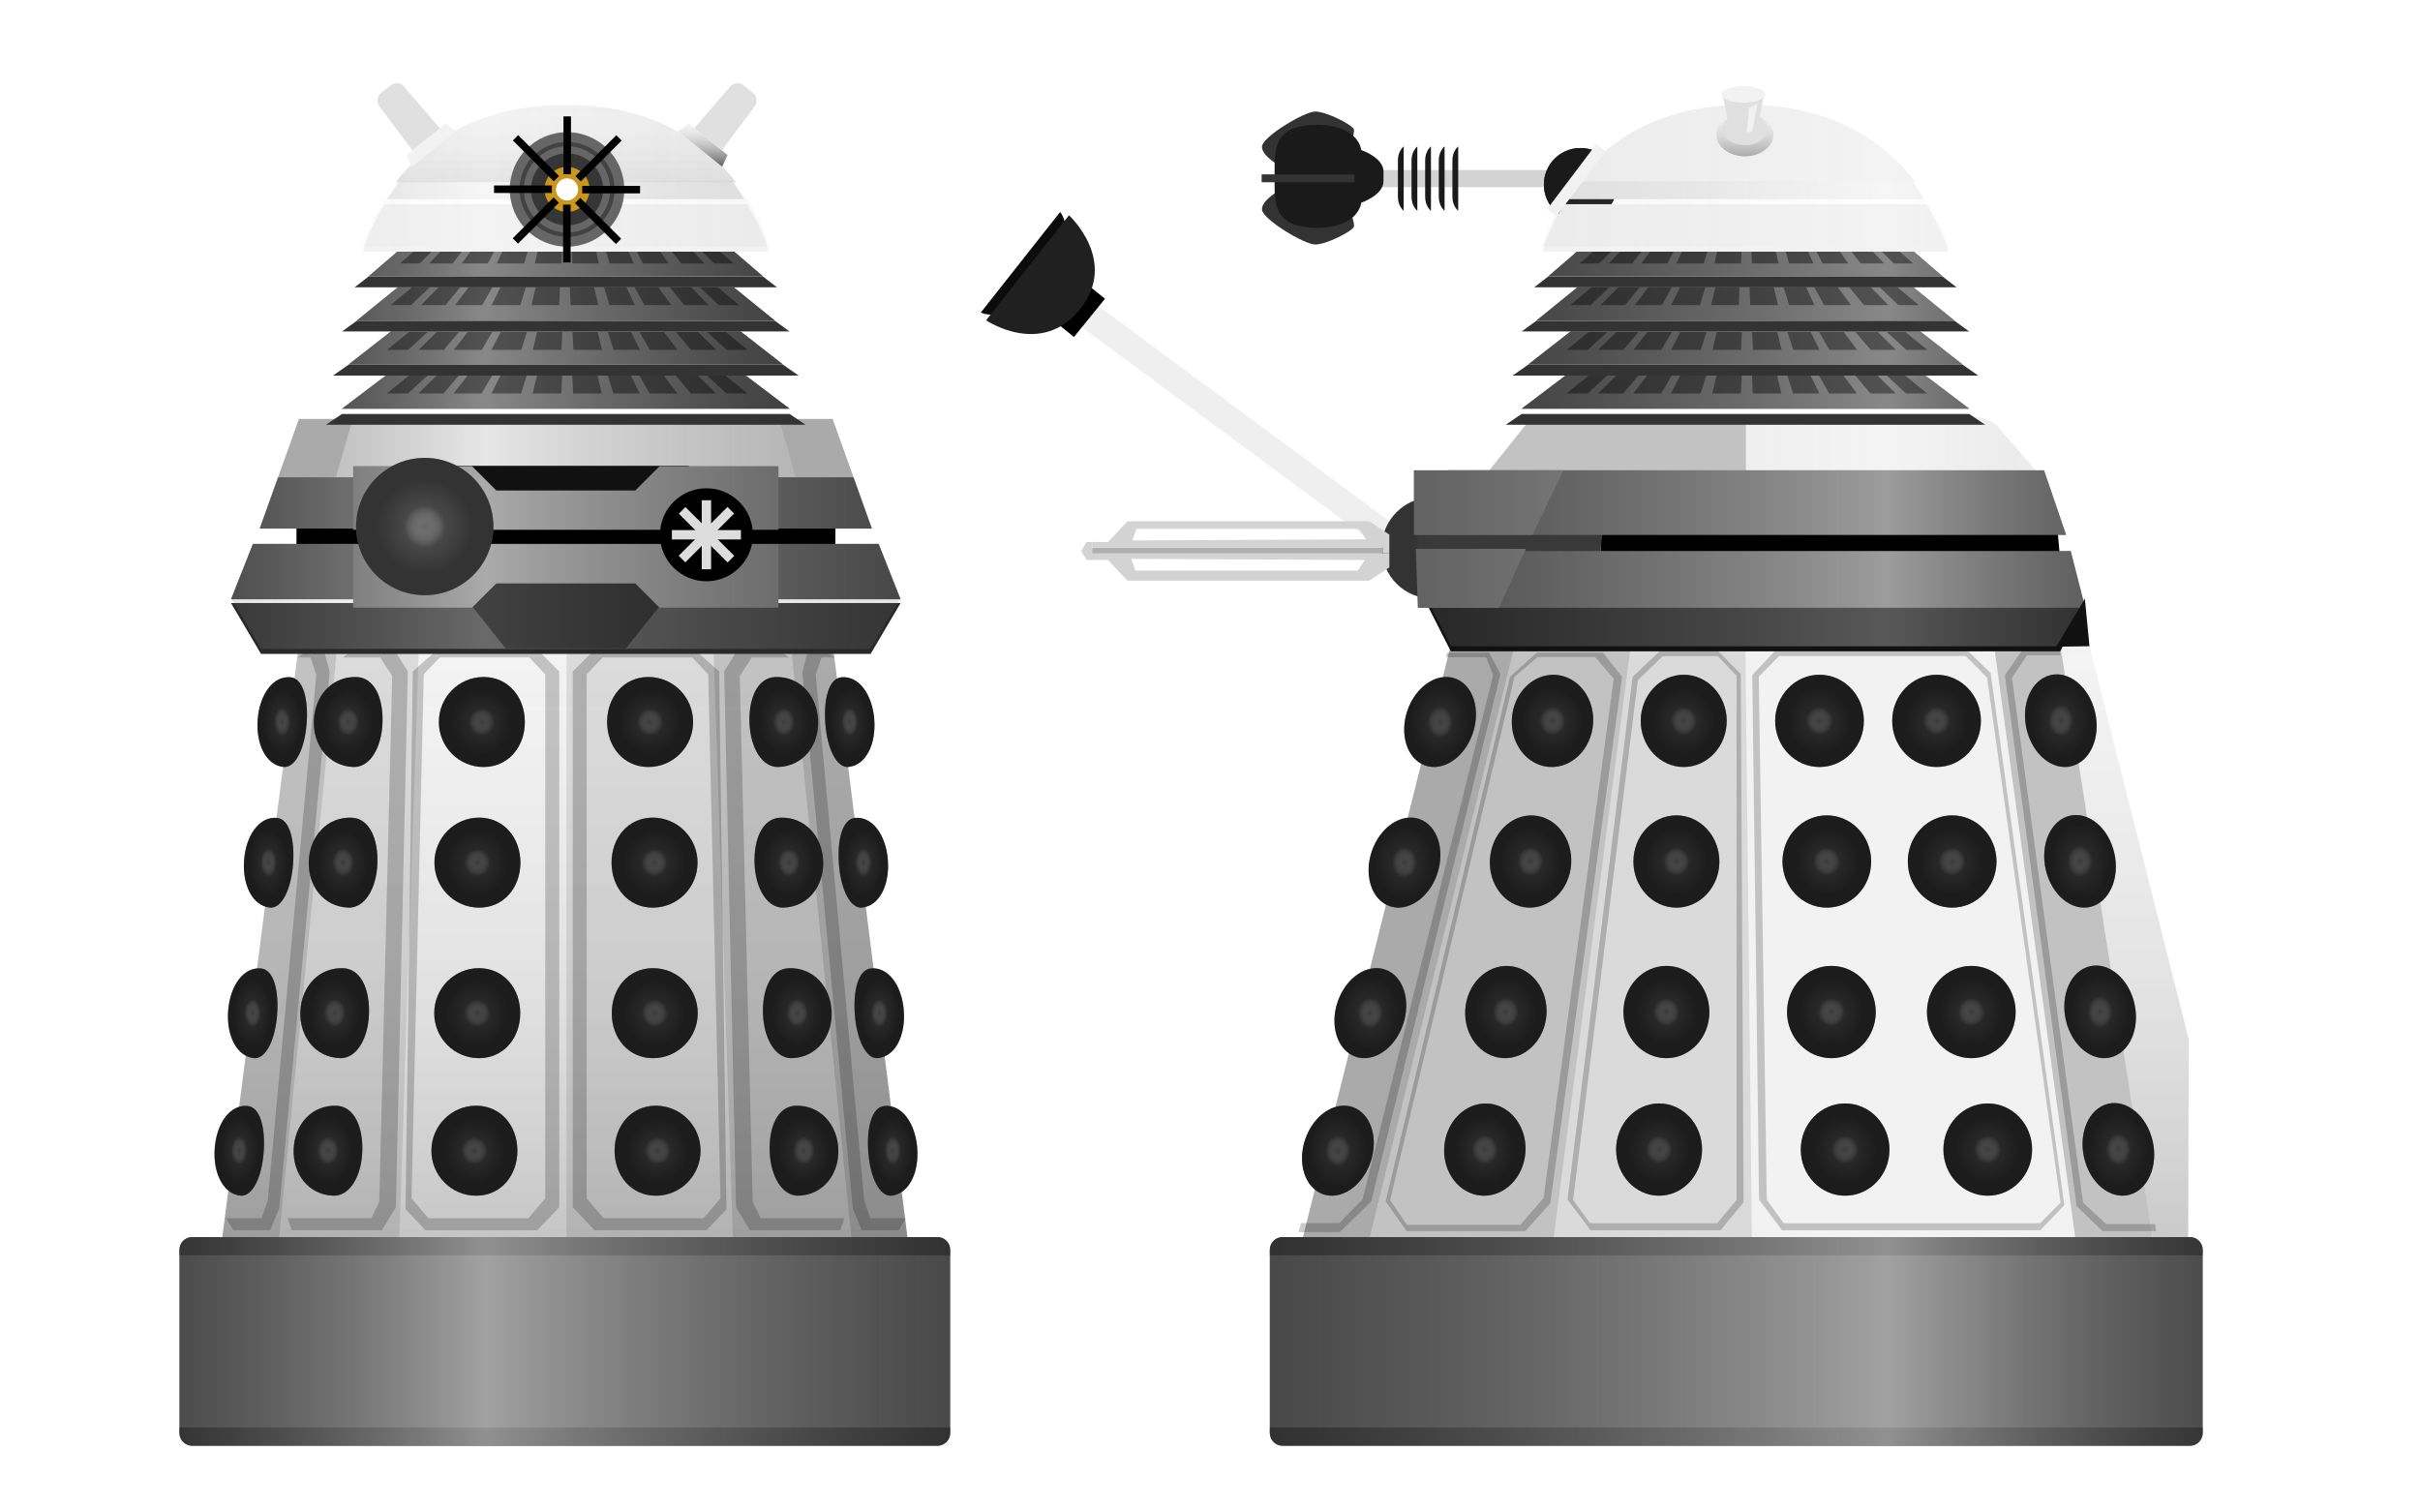 <?xml version="1.0" encoding="utf-8"?>
<!-- Generator: Adobe Illustrator 15.0.0, SVG Export Plug-In . SVG Version: 6.00 Build 0)  -->
<!DOCTYPE svg PUBLIC "-//W3C//DTD SVG 1.1//EN" "http://www.w3.org/Graphics/SVG/1.1/DTD/svg11.dtd">
<svg version="1.1" xmlns="http://www.w3.org/2000/svg" xmlns:xlink="http://www.w3.org/1999/xlink" x="0px" y="0px" width="960"
	 height="600" viewBox="0 0 960 600" enable-background="new 0 0 960 600" xml:space="preserve">


    <filter id="dropshadow" height="180%">
	  <feGaussianBlur in="SourceAlpha" stdDeviation="1"/> <!-- stdDeviation is how much to blur -->
    <feOffset dx="0" dy="2" result="offsetblur"/> <!-- how much to offset -->
    <feComponentTransfer>
    <feFuncA type="linear" slope="0.5"/>
    </feComponentTransfer>
    <feMerge> 
		  <feMergeNode/> <!-- this contains the offset blurred image -->
		  <feMergeNode in="SourceGraphic"/> <!-- this contains the element that the filter is applied to -->
	   </feMerge>
	</filter>

	<defs><!-- Grad -->
        <linearGradient y1="0%" y2="100%" x1="0" x2="0" id="myFillGrad" >
            <stop offset="0%" style="stop-color:#fff;stop-opacity:0.2" />
            <stop offset="100%" style="stop-color:#000;stop-opacity:0.6"  />
        </linearGradient>
        <linearGradient id="VertGrad" spreadMethod="pad" xlink:href="#myFillGrad" />
    </defs>

	<defs><!-- Grad -->
    <linearGradient id="FrontLinearGrad" gradientUnits="userSpaceOnUse">
    <stop  offset="0.0" style="stop-color:#000;stop-opacity:0.2"/>
    <stop  offset="0.2" style="stop-color:#fff;stop-opacity:0.5"/>
    <stop  offset="0.49" style="stop-color:#000;stop-opacity:0.2"/>
	</linearGradient>
    </defs>

	<defs><!-- Grad -->
    <linearGradient id="SideLinearGrad" gradientUnits="userSpaceOnUse">
    <stop  offset="0.4" style="stop-color:#000;stop-opacity:0.2"/>
    <stop  offset="0.78" style="stop-color:#fff;stop-opacity:0.5"/>
    <stop  offset="0.99" style="stop-color:#000;stop-opacity:0.2"/>
	</linearGradient>
    </defs>
    <defs><!-- Grad -->
	<radialGradient id="RadialGrad" >
    <stop  offset="0" style="stop-color:#fff;stop-opacity:0"/>
    <stop  offset="0.3" style="stop-color:#000;stop-opacity:0.3"/>
    <stop  offset="0.7" style="stop-color:#000;stop-opacity:0.5"/>
	</radialGradient>
    </defs>


	<!-- Plunger Side -->
	<polygon fill="#efefef" points="552.063,220.626 427.453,128.518 433.778,119.963 558.387,212.072 		"/>
	<circle fill="#333" cx="568.197" cy="217.359" r="20.074"/>
	<rect x="419.275" y="119.183" transform="matrix(-0.63 0.777 -0.777 -0.63 795.086 -132.177)" width="19.524" height="8.35"/>
	<path fill="#0B0B0B" d="M422.789,90.52c-8.978,11.376-17.958,22.751-26.936,34.126c-2.485,0.384-4.802,0.183-6.786-0.668 l31.496-39.905C421.848,85.807,422.584,88.013,422.789,90.52z"/>
	<path fill="#202020" d="M428.446,122.675c-15.388,19.189-37.272,4.39-37.272,4.39l32.88-41.66 C424.054,85.405,443.832,103.487,428.446,122.675z"/>
	
	<!-- Gun Side -->
	<path fill="#D3D3D3" d="M431.038,215.026l-2.126,3.558l2.126,3.548h8.485l7.736,8.239h95.916l7.972-5.3v-5.524h-2.447H433.282 v-2.255v-2.265H431.038z M450.379,226.321l-1.624-4.616l92.742,0.427l-2.896,4.189H450.379z"/>
	<rect x="433.282" y="217.292" fill="#AFAFAF" width="115.417" height="2.255"/>
	<path fill="#D3D3D3" d="M433.282,215.026v2.265h115.417v2.255h2.447v-7.458l-7.972-5.3h-95.916l-7.736,8.239H433.282z M449.183,214.385l1.614-4.616h88.221l2.906,4.188L449.183,214.385z"/>

	<!-- Eye Side -->
	<path fill="#333333" d="M534.428,80.835c0,0,3.233,7.348,2.645,9.111C536.483,91.71,526.199,97,521.788,97	c-4.407,0-20.868-9.992-21.161-13.813c-0.293-3.822,7.349-7.936,7.349-7.936L534.428,80.835z"/>
	<polygon fill="#DBDBDB" points="613.84,82.817 617.498,85.688 636.846,60.1 633.188,57.23 	"/>

	<rect x="541.488" y="67.456" fill="#D3D3D3" width="76.128" height="6.797"/>
	<path fill="#333333" d="M534.428,60.409c0,0,3.233-7.346,2.645-9.111c-0.589-1.764-10.873-7.055-15.284-7.055 c-4.407,0-20.868,9.992-21.161,13.815c-0.293,3.821,7.349,7.936,7.349,7.936L534.428,60.409z"/>
	<path fill="#1A1A1A" d="M548.829,71.868c0,5.584-8.815,8.524-8.815,8.524s-0.885,9.993-17.636,9.993 c-16.755,0-16.755-9.405-16.755-17.929v-4.993c0-8.524,0-17.929,16.755-17.929c16.751,0,17.636,9.994,17.636,9.994 s8.815,2.939,8.815,8.524V71.868z"/>
	<path fill="#1A1A1A" d="M570.758,72.142c0,0,0,2.179,0,5.943c0,3.764,2.3,5.547,2.3,5.547V71.943v-2.179V58.076 c0,0-2.3,1.783-2.3,5.546c0,3.765,0,5.945,0,5.945V72.142z"/>
	<path fill="#1A1A1A" d="M565.351,72.142c0,0,0,2.179,0,5.943c0,3.764,2.302,5.547,2.302,5.547V71.943v-2.179V58.076 c0,0-2.302,1.783-2.302,5.546c0,3.765,0,5.945,0,5.945V72.142z"/>
	<path fill="#1A1A1A" d="M559.944,72.142c0,0,0,2.179,0,5.943c0,3.764,2.302,5.547,2.302,5.547V71.943v-2.179V58.076 c0,0-2.302,1.783-2.302,5.546c0,3.765,0,5.945,0,5.945V72.142z"/>
	<path fill="#1A1A1A" d="M554.54,72.142c0,0,0,2.179,0,5.943c0,3.764,2.3,5.547,2.3,5.547V71.943v-2.179V58.076 c0,0-2.3,1.783-2.3,5.546c0,3.765,0,5.945,0,5.945V72.142z"/>
	<path fill="#1A1A1A" d="M576.163,72.142c0,0,0,2.179,0,5.943c0,3.764,2.301,5.547,2.301,5.547V71.943v-2.179V58.076 c0,0-2.301,1.783-2.301,5.546c0,3.765,0,5.945,0,5.945V72.142z"/>
	<rect x="500.487" y="69.173" fill="#333333" width="36.861" height="3.125"/>
	<circle fill="#1A1A1A" cx="626.959" cy="73.225" r="14.507"/>
	<circle fill="#1A1A1A" cx="626.959" cy="73.225" r="14.507"/>
		
	
	<!-- Skirt -->
	
	<polygon fill="#f2f2f2" points="828.895,256.428 868.267,412.276 867.99,504.735 856.087,504.735 816.225,256.148 		"/>
	<polygon fill="url(#VertGrad)" opacity="0.3" points="828.895,256.428 868.267,412.276 867.99,504.735 856.087,504.735 816.225,256.148 		"/>
	
	
	<polygon fill="#f2f2f2" points="575.533,255.88 513.379,504.735 856.087,504.735 817.267,255.88 			"/>
	<polygon fill="url(#VertGrad)" opacity="0.3" points="575.533,255.88 513.379,504.735 856.087,504.735 817.267,255.88 			"/>
	<polygon fill="#000" opacity="0.2" points="817.27,255.88 856.09,504.74 825.13,504.74 791,255.88 					"/>
	<polygon fill="#000" opacity="0" points="791,255.88 825.13,504.74 695.12,504.74 692.39,255.88 					"/>
	<polygon fill="#000" opacity="0.1" points="692.39,255.88 695.12,504.74 614.53,504.74 646.97,255.88 					"/>
	<polygon fill="#000" opacity="0.2" points="646.97,255.88 614.53,504.74 540,504.74 600.92,255.88 					"/>
	<polygon fill="#000" opacity="0.3" points="600.92,255.88 540,504.74 513.38,504.74 575.53,255.88 					"/>

	<polygon fill="#f2f2f2" points="118.399,256.916 222.441,256.916 226.452,256.916 330.493,256.916 359.972,490.748  234.238,490.748 214.654,490.748 88.19,490.748 					"/>
	<polygon fill="url(#VertGrad)" opacity="0.3" points="118.399,256.916 222.441,256.916 226.452,256.916 330.493,256.916 359.972,490.748  234.238,490.748 214.654,490.748 88.19,490.748 					"/>
	<polygon fill="#000" opacity="0.3" points="330.492,256.921 359.971,490.749 337.67,490.749 313.819,256.921 							"/>
	<polygon fill="#000" opacity="0.2" points="313.819,256.921 337.67,490.749 290.714,490.749 283.032,256.973 283.032,256.921 							"/>
	<polygon fill="#000" opacity="0.1" points="283.032,256.973 290.714,490.749 234.242,490.749 224.718,490.749 224.718,256.921 226.45,256.921 283.032,256.921 							"/>
	<polygon fill="#000" opacity="0" points="224.447,256.921 224.447,490.749 214.923,490.749 158.451,490.749 158.912,476.722 167.507,256.973 167.507,256.921 222.715,256.921 							"/>
	<polygon fill="#000" opacity="0.1" points="166.133,256.921 166.133,256.973 158.912,476.722 158.363,490.749 110.831,490.749 133.738,256.921 							"/>
	<polygon fill="#000" opacity="0.2" points="133.738,256.921 110.400,494.749 88.193,490.749 118.403,256.921 							"/>

	<polygon fill="#000" opacity="0.2" points="854.86,485.47 855.35,488.4 834.06,488.4 823.8,478.42 795.33,267.79 802.57,257.41  817,257.41 817.42,259.95 804.13,259.95 798.14,268.84 826.33,477.04 835.49,485.59 854.17,485.59 					"/>
	<path fill="#000" opacity="0.2"  d="M789.66,266.99L818.9,478.06l-9.49,9.971H706.89l-9.08-12.15l-2.689-208.15l9.11-9.58h76.35 L789.66,266.99z M817.42,477.04l-29.15-208.25l-8.46-8.54h-74.06l-8.06,8.2l3.18,207.46l6.689,9.33h101.75L817.42,477.04z"/>
	<polygon fill="#000" opacity="0.2"  points="690.56,267.36 691.67,476.98 682.52,488.03 630.95,488.03 629.53,486.14 630.73,485.24  681.18,485.24 688.88,476.01 688.88,268.11 681.48,260.29 682.53,259.25 					"/>
	<polygon fill="#000" opacity="0.2"  points="682.53,259.25 681.48,260.29 659.58,260.29 649.71,269.87 624.04,476.01 630.73,485.24  629.53,486.14 621.83,475.88 647.65,268.46 659.01,257.78 681.07,257.78 					"/>
	<path fill="#000" opacity="0.2"  d="M635.85,258.88l7.631,9.61L615,477.35l-9.94,11.051h-47.05l-8.319-11.79l49.329-208.15l10.631-9.58 H635.85z M640.15,269.19l-7.4-8.55h-22.81l-9.16,7.86l-49.34,207.56l6.689,9.82h45.01l9.17-10.55L640.15,269.19z"/>
	<polygon fill="#000" opacity="0.2"  points="590.67,258.88 595.22,267.36 543.96,476.64 531.47,488.77 515.14,488.77 516.06,485.19  531.3,485.19 540.51,475.77 592.32,267.82 589.5,260.73 574.34,260.73 573.57,260.53 573.99,258.88 					"/>

	<path fill="#000" opacity="0.2"  d="M285.296,266.339l2.884,213.375l-7.903,8.298h-44.374l-8.693-9.088V266.339l8.693-8.693h39.514 L285.296,266.339z M285.81,475.367l-4.86-207.843l-6.322-6.717h-35.563l-6.322,6.717v207.843l6.717,7.903h39.632 L285.81,475.367z"/>
	<polygon fill="#000" opacity="0.2"  points="292.672,257.646 309.004,257.646 312.956,260.808 298.205,260.808 293.463,268.184 298.586,476.816 301.748,483.27 334.932,483.27 333.342,488.014 297.533,488.014 292,478.925 287.272,266.339 			"/>
	<polygon fill="#000" opacity="0.2"  points="331.149,260.808 325.89,260.808 323.578,267.656 342.834,476.291 345.265,483.27 359.397,483.27 356.5,488.014 341.853,488.014 338.297,479.45 318.251,266.603 320.621,257.646 326.154,257.646 			"/>
	<path fill="#000" opacity="0.2"  d="M163.75,266.339l-2.884,213.375l7.903,8.298h44.374l8.693-9.088V266.339l-8.693-8.693h-39.514 L163.75,266.339z M163.237,475.367l4.86-207.843l6.322-6.717h35.563l6.322,6.717v207.843l-6.718,7.902h-39.632L163.237,475.367 z"/>
	<polygon fill="#000" opacity="0.2"  points="156.376,257.646 140.044,257.646 136.092,260.808 150.844,260.808 155.585,268.184  150.462,476.816 147.3,483.271 114.116,483.271 115.707,488.014 151.516,488.014 157.047,478.927 161.775,266.339 			"/>
	<polygon fill="#000" opacity="0.2"  points="117.899,260.808 123.158,260.808 125.47,267.656 106.214,476.291 103.783,483.271 89.651,483.271 92.548,488.014 107.195,488.014 110.751,479.45 130.797,266.603 128.427,257.646 122.895,257.646 			"/>

	<!-- Sheres -->
	<path fill="#393939" d="M812.011,346.744c3.008,9.751,11.325,15.392,18.573,12.599c7.247-2.795,10.685-12.967,7.674-22.717 c-3.008-9.752-11.323-15.393-18.572-12.6C812.438,326.819,809.001,336.99,812.011,346.744z"/>
	<path fill="#393939" d="M569.469,348.428c-3.957,9.241-12.677,13.943-19.475,10.503c-6.799-3.444-9.103-13.727-5.146-22.969 c3.957-9.242,12.676-13.947,19.476-10.507C571.12,328.896,573.425,339.182,569.469,348.428z"/>
    <ellipse fill="#393939" cx="774.408" cy="341.755" rx="17.592" ry="18.303"/>
    <ellipse fill="#393939" cx="724.693" cy="341.755" rx="17.593" ry="18.303"/>
    <ellipse fill="#393939" cx="665.022" cy="341.755" rx="17.048" ry="18.303"/>
    <path fill="#393939" d="M591.059,340.763c-0.667,10.087,6.005,18.713,14.899,19.267c8.896,0.554,16.649-7.175,17.315-17.262 c0.668-10.085-6.004-18.71-14.899-19.267C599.479,322.948,591.725,330.677,591.059,340.763z"/>
    <path fill="#393939" d="M242.607,342.203c0,9.861,6.567,17.854,16.366,17.854c9.796,0,17.738-7.993,17.738-17.854 c0-9.858-7.941-17.851-17.738-17.851C249.174,324.353,242.607,332.345,242.607,342.203z"/>
    <path fill="#393939" d="M299.334,342.629c0.379,9.854,5.032,17.674,11.549,17.423c9.791-0.374,16.048-8.612,15.67-18.467 c-0.378-9.853-7.246-17.588-17.038-17.212C302.539,324.644,298.959,332.776,299.334,342.629z"/>
    <path fill="#393939" d="M332.812,343.012c0.776,9.824,4.501,17.482,9.146,17.026c6.977-0.684,11.021-9.107,10.246-18.93 c-0.776-9.825-6.082-17.327-13.058-16.646C334.177,324.952,332.038,333.187,332.812,343.012z"/>
    <path fill="#393939" d="M190.076,324.353c-9.797,0-17.738,7.992-17.738,17.853c0,9.859,7.941,17.853,17.738,17.853 c9.798,0,16.366-7.993,16.366-17.853C206.441,332.345,199.874,324.353,190.076,324.353z"/>
    <path fill="#393939" d="M139.532,324.373c-9.792-0.376-16.66,7.357-17.038,17.212c-0.378,9.853,5.879,18.091,15.67,18.467 c6.517,0.249,11.17-7.57,11.549-17.423C150.089,332.774,146.51,324.642,139.532,324.373z"/>
    <path fill="#393939" d="M109.901,324.462c-6.976-0.681-12.282,6.823-13.058,16.646c-0.775,9.824,3.269,18.248,10.246,18.93 c4.646,0.456,8.37-7.202,9.146-17.026C117.01,333.187,114.871,324.952,109.901,324.462z"/>
    <path fill="#393939" d="M804.393,290.954c3.009,9.753,11.324,15.393,18.574,12.599c7.247-2.793,10.685-12.965,7.675-22.717 c-3.009-9.752-11.324-15.393-18.573-12.599C804.82,271.03,801.383,281.201,804.393,290.954z"/>
    <path fill="#393939" d="M583.586,292.636c-3.955,9.245-12.675,13.945-19.473,10.505c-6.799-3.442-9.104-13.725-5.146-22.97 c3.955-9.242,12.675-13.946,19.475-10.504C585.238,273.107,587.541,283.392,583.586,292.636z"/>
    <ellipse fill="#393939" cx="768.222" cy="285.967" rx="17.593" ry="18.301"/>
    <ellipse fill="#393939" cx="721.791" cy="285.967" rx="17.592" ry="18.301"/>
    <ellipse fill="#393939" cx="667.924" cy="285.967" rx="17.049" ry="18.301"/>
    <path fill="#393939" d="M599.765,284.973c-0.667,10.087,6.005,18.714,14.9,19.268c8.896,0.555,16.647-7.175,17.314-17.261 c0.667-10.086-6.003-18.713-14.9-19.267C608.185,267.159,600.43,274.887,599.765,284.973z"/>
    <path fill="#393939" d="M240.845,286.415c0,9.86,6.568,17.853,16.367,17.853c9.795,0,17.738-7.993,17.738-17.853 c0-9.859-7.942-17.853-17.738-17.853C247.413,268.562,240.845,276.555,240.845,286.415z"/>
    <path fill="#393939" d="M297.318,286.841c0.378,9.852,5.033,17.673,11.55,17.421c9.791-0.373,16.047-8.612,15.67-18.465 c-0.378-9.854-7.247-17.589-17.038-17.214C300.522,268.852,296.943,276.987,297.318,286.841z"/>
    <path fill="#393939" d="M327.419,287.221c0.775,9.825,4.5,17.484,9.144,17.027c6.978-0.682,11.022-9.107,10.248-18.928 c-0.777-9.825-6.083-17.329-13.059-16.646C328.783,269.164,326.643,277.398,327.419,287.221z"/>
    <path fill="#393939" d="M191.836,268.562c-9.796,0-17.738,7.994-17.738,17.853c0,9.86,7.943,17.853,17.738,17.853 c9.799,0,16.367-7.993,16.367-17.853C208.203,276.555,201.635,268.562,191.836,268.562z"/>
    <path fill="#393939" d="M141.548,268.583c-9.791-0.375-16.659,7.36-17.038,17.214c-0.377,9.853,5.88,18.092,15.67,18.465 c6.517,0.252,11.171-7.569,11.549-17.421C152.105,276.987,148.525,268.852,141.548,268.583z"/>
    <path fill="#393939" d="M115.295,268.674c-6.976-0.683-12.282,6.821-13.059,16.646c-0.774,9.821,3.271,18.247,10.248,18.928 c4.644,0.457,8.369-7.203,9.144-17.027C122.406,277.398,120.265,269.164,115.295,268.674z"/>
    <path fill="#393939" d="M819.99,406.461c3.008,9.75,11.324,15.391,18.573,12.599c7.247-2.796,10.685-12.968,7.675-22.717 c-3.008-9.753-11.323-15.394-18.572-12.6C820.419,386.534,816.98,396.708,819.99,406.461z"/>
    <path fill="#393939" d="M555.92,408.14c-3.957,9.244-12.678,13.946-19.475,10.508c-6.798-3.446-9.104-13.73-5.146-22.971 c3.956-9.244,12.675-13.947,19.475-10.507C557.571,388.61,559.877,398.896,555.92,408.14z"/>
    <path fill="#393939" d="M764.413,401.471c0,10.109,7.877,18.303,17.593,18.303c9.717,0,17.593-8.193,17.593-18.303 c0-10.105-7.876-18.3-17.593-18.3C772.29,383.171,764.413,391.365,764.413,401.471z"/>
    <path fill="#393939" d="M708.914,401.471c0,10.109,7.877,18.303,17.592,18.303c9.718,0,17.595-8.193,17.595-18.303 c0-10.105-7.877-18.3-17.595-18.3C716.791,383.171,708.914,391.365,708.914,401.471z"/>
    <path fill="#393939" d="M644.004,401.471c0,10.109,7.634,18.303,17.047,18.303c9.416,0,17.049-8.193,17.049-18.303 c0-10.105-7.633-18.3-17.049-18.3C651.638,383.171,644.004,391.365,644.004,401.471z"/>
    <path fill="#393939" d="M581.265,400.479c-0.667,10.087,6.005,18.713,14.899,19.267c8.896,0.554,16.649-7.174,17.316-17.262 c0.666-10.085-6.004-18.71-14.9-19.265C589.686,382.664,581.931,390.394,581.265,400.479z"/>
    <path fill="#393939" d="M242.684,401.921c0,9.858,6.568,17.853,16.368,17.853c9.794,0,17.737-7.994,17.737-17.853 c0-9.859-7.942-17.854-17.737-17.854C249.252,384.066,242.684,392.062,242.684,401.921z"/>
    <path fill="#393939" d="M302.679,402.347c0.378,9.853,5.031,17.672,11.55,17.421c9.79-0.372,16.046-8.612,15.67-18.465 c-0.379-9.854-7.248-17.59-17.038-17.214C305.883,384.354,302.304,392.492,302.679,402.347z"/>
    <path fill="#393939" d="M339.133,402.728c0.776,9.824,4.5,17.482,9.147,17.026c6.974-0.683,11.021-9.107,10.246-18.93 c-0.775-9.824-6.083-17.329-13.058-16.644C340.497,384.669,338.355,392.903,339.133,402.728z"/>
    <path fill="#393939" d="M189.996,384.068c-9.794,0-17.737,7.993-17.737,17.853c0,9.86,7.943,17.853,17.737,17.853 c9.8,0,16.369-7.992,16.369-17.853C206.365,392.062,199.796,384.068,189.996,384.068z"/>
    <path fill="#393939" d="M136.188,384.089c-9.79-0.376-16.659,7.359-17.038,17.214c-0.377,9.853,5.88,18.093,15.67,18.465 c6.519,0.251,11.171-7.568,11.55-17.421C146.744,392.492,143.165,384.354,136.188,384.089z"/>
    <path fill="#393939" d="M103.58,384.181c-6.976-0.686-12.283,6.821-13.058,16.644c-0.774,9.824,3.272,18.249,10.246,18.93 c4.646,0.456,8.371-7.202,9.147-17.024C110.693,392.903,108.551,384.669,103.58,384.181z"/>
    <path fill="#393939" d="M827.225,461.018c3.01,9.753,11.326,15.393,18.574,12.6c7.247-2.796,10.685-12.966,7.676-22.716 c-3.009-9.755-11.324-15.396-18.573-12.601C827.652,441.094,824.216,451.266,827.225,461.018z"/>
    <path fill="#393939" d="M543.051,462.702c-3.956,9.244-12.676,13.943-19.476,10.503c-6.797-3.442-9.102-13.725-5.145-22.969 c3.956-9.243,12.675-13.945,19.473-10.503C544.704,443.174,547.008,453.458,543.051,462.702z"/>
    <ellipse fill="#393939" cx="788.535" cy="456.031" rx="17.593" ry="18.301"/>
    <ellipse fill="#393939" cx="731.948" cy="456.031" rx="17.593" ry="18.301"/>
    <ellipse fill="#393939" cx="658.149" cy="456.031" rx="17.048" ry="18.301"/>
    <path fill="#393939" d="M572.922,455.038c-0.667,10.088,6.005,18.713,14.9,19.266c8.896,0.555,16.649-7.173,17.314-17.261 c0.668-10.086-6.003-18.713-14.898-19.267C581.343,437.224,573.589,444.952,572.922,455.038z"/>
    <path fill="#393939" d="M243.803,456.479c0,9.861,6.569,17.854,16.367,17.854c9.796,0,17.739-7.992,17.739-17.854 c0-9.858-7.942-17.851-17.739-17.851C250.372,438.628,243.803,446.62,243.803,456.479z"/>
    <path fill="#393939" d="M305.337,456.901c0.377,9.854,5.031,17.674,11.549,17.425c9.791-0.376,16.047-8.616,15.669-18.469 s-7.247-17.586-17.037-17.21C308.542,438.916,304.962,447.049,305.337,456.901z"/>
    <path fill="#393939" d="M344.462,457.282c0.774,9.825,4.5,17.485,9.145,17.03c6.978-0.683,11.022-9.107,10.247-18.932 c-0.776-9.824-6.081-17.328-13.058-16.644C345.827,439.226,343.687,447.458,344.462,457.282z"/>
    <path fill="#393939" d="M188.879,438.628c-9.797,0-17.739,7.992-17.739,17.851c0,9.861,7.943,17.854,17.739,17.854 c9.798,0,16.367-7.992,16.367-17.854C205.246,446.62,198.677,438.628,188.879,438.628z"/>
    <path fill="#393939" d="M133.53,438.647c-9.79-0.376-16.659,7.359-17.037,17.21c-0.378,9.853,5.879,18.093,15.669,18.469 c6.519,0.249,11.172-7.568,11.549-17.425C144.086,447.051,140.506,438.916,133.53,438.647z"/>
    <path fill="#393939" d="M98.252,438.737c-6.978-0.685-12.282,6.819-13.058,16.644c-0.775,9.824,3.269,18.249,10.247,18.932 c4.645,0.456,8.37-7.205,9.145-17.03C105.361,447.458,103.222,439.228,98.252,438.737z"/>

	<path fill="url(#RadialGrad)" d="M812.011,346.744c3.008,9.751,11.325,15.392,18.573,12.599c7.247-2.795,10.685-12.967,7.674-22.717 c-3.008-9.752-11.323-15.393-18.572-12.6C812.438,326.819,809.001,336.99,812.011,346.744z"/>
	<path fill="url(#RadialGrad)" d="M569.469,348.428c-3.957,9.241-12.677,13.943-19.475,10.503c-6.799-3.444-9.103-13.727-5.146-22.969 c3.957-9.242,12.676-13.947,19.476-10.507C571.12,328.896,573.425,339.182,569.469,348.428z"/>
    <ellipse fill="url(#RadialGrad)" cx="774.408" cy="341.755" rx="17.592" ry="18.303"/>
    <ellipse fill="url(#RadialGrad)" cx="724.693" cy="341.755" rx="17.593" ry="18.303"/>
    <ellipse fill="url(#RadialGrad)" cx="665.022" cy="341.755" rx="17.048" ry="18.303"/>
    <path fill="url(#RadialGrad)" d="M591.059,340.763c-0.667,10.087,6.005,18.713,14.899,19.267c8.896,0.554,16.649-7.175,17.315-17.262 c0.668-10.085-6.004-18.71-14.899-19.267C599.479,322.948,591.725,330.677,591.059,340.763z"/>
    <path fill="url(#RadialGrad)" d="M242.607,342.203c0,9.861,6.567,17.854,16.366,17.854c9.796,0,17.738-7.993,17.738-17.854 c0-9.858-7.941-17.851-17.738-17.851C249.174,324.353,242.607,332.345,242.607,342.203z"/>
    <path fill="url(#RadialGrad)" d="M299.334,342.629c0.379,9.854,5.032,17.674,11.549,17.423c9.791-0.374,16.048-8.612,15.67-18.467 c-0.378-9.853-7.246-17.588-17.038-17.212C302.539,324.644,298.959,332.776,299.334,342.629z"/>
    <path fill="url(#RadialGrad)" d="M332.812,343.012c0.776,9.824,4.501,17.482,9.146,17.026c6.977-0.684,11.021-9.107,10.246-18.93 c-0.776-9.825-6.082-17.327-13.058-16.646C334.177,324.952,332.038,333.187,332.812,343.012z"/>
    <path fill="url(#RadialGrad)" d="M190.076,324.353c-9.797,0-17.738,7.992-17.738,17.853c0,9.859,7.941,17.853,17.738,17.853 c9.798,0,16.366-7.993,16.366-17.853C206.441,332.345,199.874,324.353,190.076,324.353z"/>
    <path fill="url(#RadialGrad)" d="M139.532,324.373c-9.792-0.376-16.66,7.357-17.038,17.212c-0.378,9.853,5.879,18.091,15.67,18.467 c6.517,0.249,11.17-7.57,11.549-17.423C150.089,332.774,146.51,324.642,139.532,324.373z"/>
    <path fill="url(#RadialGrad)" d="M109.901,324.462c-6.976-0.681-12.282,6.823-13.058,16.646c-0.775,9.824,3.269,18.248,10.246,18.93 c4.646,0.456,8.37-7.202,9.146-17.026C117.01,333.187,114.871,324.952,109.901,324.462z"/>
    <path fill="url(#RadialGrad)" d="M804.393,290.954c3.009,9.753,11.324,15.393,18.574,12.599c7.247-2.793,10.685-12.965,7.675-22.717 c-3.009-9.752-11.324-15.393-18.573-12.599C804.82,271.03,801.383,281.201,804.393,290.954z"/>
    <path fill="url(#RadialGrad)" d="M583.586,292.636c-3.955,9.245-12.675,13.945-19.473,10.505c-6.799-3.442-9.104-13.725-5.146-22.97 c3.955-9.242,12.675-13.946,19.475-10.504C585.238,273.107,587.541,283.392,583.586,292.636z"/>
    <ellipse fill="url(#RadialGrad)" cx="768.222" cy="285.967" rx="17.593" ry="18.301"/>
    <ellipse fill="url(#RadialGrad)" cx="721.791" cy="285.967" rx="17.592" ry="18.301"/>
    <ellipse fill="url(#RadialGrad)" cx="667.924" cy="285.967" rx="17.049" ry="18.301"/>
    <path fill="url(#RadialGrad)" d="M599.765,284.973c-0.667,10.087,6.005,18.714,14.9,19.268c8.896,0.555,16.647-7.175,17.314-17.261 c0.667-10.086-6.003-18.713-14.9-19.267C608.185,267.159,600.43,274.887,599.765,284.973z"/>
    <path fill="url(#RadialGrad)" d="M240.845,286.415c0,9.86,6.568,17.853,16.367,17.853c9.795,0,17.738-7.993,17.738-17.853 c0-9.859-7.942-17.853-17.738-17.853C247.413,268.562,240.845,276.555,240.845,286.415z"/>
    <path fill="url(#RadialGrad)" d="M297.318,286.841c0.378,9.852,5.033,17.673,11.55,17.421c9.791-0.373,16.047-8.612,15.67-18.465 c-0.378-9.854-7.247-17.589-17.038-17.214C300.522,268.852,296.943,276.987,297.318,286.841z"/>
    <path fill="url(#RadialGrad)" d="M327.419,287.221c0.775,9.825,4.5,17.484,9.144,17.027c6.978-0.682,11.022-9.107,10.248-18.928 c-0.777-9.825-6.083-17.329-13.059-16.646C328.783,269.164,326.643,277.398,327.419,287.221z"/>
    <path fill="url(#RadialGrad)" d="M191.836,268.562c-9.796,0-17.738,7.994-17.738,17.853c0,9.86,7.943,17.853,17.738,17.853 c9.799,0,16.367-7.993,16.367-17.853C208.203,276.555,201.635,268.562,191.836,268.562z"/>
    <path fill="url(#RadialGrad)" d="M141.548,268.583c-9.791-0.375-16.659,7.36-17.038,17.214c-0.377,9.853,5.88,18.092,15.67,18.465 c6.517,0.252,11.171-7.569,11.549-17.421C152.105,276.987,148.525,268.852,141.548,268.583z"/>
    <path fill="url(#RadialGrad)" d="M115.295,268.674c-6.976-0.683-12.282,6.821-13.059,16.646c-0.774,9.821,3.271,18.247,10.248,18.928 c4.644,0.457,8.369-7.203,9.144-17.027C122.406,277.398,120.265,269.164,115.295,268.674z"/>
    <path fill="url(#RadialGrad)" d="M819.99,406.461c3.008,9.75,11.324,15.391,18.573,12.599c7.247-2.796,10.685-12.968,7.675-22.717 c-3.008-9.753-11.323-15.394-18.572-12.6C820.419,386.534,816.98,396.708,819.99,406.461z"/>
    <path fill="url(#RadialGrad)" d="M555.92,408.14c-3.957,9.244-12.678,13.946-19.475,10.508c-6.798-3.446-9.104-13.73-5.146-22.971 c3.956-9.244,12.675-13.947,19.475-10.507C557.571,388.61,559.877,398.896,555.92,408.14z"/>
    <path fill="url(#RadialGrad)" d="M764.413,401.471c0,10.109,7.877,18.303,17.593,18.303c9.717,0,17.593-8.193,17.593-18.303 c0-10.105-7.876-18.3-17.593-18.3C772.29,383.171,764.413,391.365,764.413,401.471z"/>
    <path fill="url(#RadialGrad)" d="M708.914,401.471c0,10.109,7.877,18.303,17.592,18.303c9.718,0,17.595-8.193,17.595-18.303 c0-10.105-7.877-18.3-17.595-18.3C716.791,383.171,708.914,391.365,708.914,401.471z"/>
    <path fill="url(#RadialGrad)" d="M644.004,401.471c0,10.109,7.634,18.303,17.047,18.303c9.416,0,17.049-8.193,17.049-18.303 c0-10.105-7.633-18.3-17.049-18.3C651.638,383.171,644.004,391.365,644.004,401.471z"/>
    <path fill="url(#RadialGrad)" d="M581.265,400.479c-0.667,10.087,6.005,18.713,14.899,19.267c8.896,0.554,16.649-7.174,17.316-17.262 c0.666-10.085-6.004-18.71-14.9-19.265C589.686,382.664,581.931,390.394,581.265,400.479z"/>
    <path fill="url(#RadialGrad)" d="M242.684,401.921c0,9.858,6.568,17.853,16.368,17.853c9.794,0,17.737-7.994,17.737-17.853 c0-9.859-7.942-17.854-17.737-17.854C249.252,384.066,242.684,392.062,242.684,401.921z"/>
    <path fill="url(#RadialGrad)" d="M302.679,402.347c0.378,9.853,5.031,17.672,11.55,17.421c9.79-0.372,16.046-8.612,15.67-18.465 c-0.379-9.854-7.248-17.59-17.038-17.214C305.883,384.354,302.304,392.492,302.679,402.347z"/>
    <path fill="url(#RadialGrad)" d="M339.133,402.728c0.776,9.824,4.5,17.482,9.147,17.026c6.974-0.683,11.021-9.107,10.246-18.93 c-0.775-9.824-6.083-17.329-13.058-16.644C340.497,384.669,338.355,392.903,339.133,402.728z"/>
    <path fill="url(#RadialGrad)" d="M189.996,384.068c-9.794,0-17.737,7.993-17.737,17.853c0,9.86,7.943,17.853,17.737,17.853 c9.8,0,16.369-7.992,16.369-17.853C206.365,392.062,199.796,384.068,189.996,384.068z"/>
    <path fill="url(#RadialGrad)" d="M136.188,384.089c-9.79-0.376-16.659,7.359-17.038,17.214c-0.377,9.853,5.88,18.093,15.67,18.465 c6.519,0.251,11.171-7.568,11.55-17.421C146.744,392.492,143.165,384.354,136.188,384.089z"/>
    <path fill="url(#RadialGrad)" d="M103.58,384.181c-6.976-0.686-12.283,6.821-13.058,16.644c-0.774,9.824,3.272,18.249,10.246,18.93 c4.646,0.456,8.371-7.202,9.147-17.024C110.693,392.903,108.551,384.669,103.58,384.181z"/>
    <path fill="url(#RadialGrad)" d="M827.225,461.018c3.01,9.753,11.326,15.393,18.574,12.6c7.247-2.796,10.685-12.966,7.676-22.716 c-3.009-9.755-11.324-15.396-18.573-12.601C827.652,441.094,824.216,451.266,827.225,461.018z"/>
    <path fill="url(#RadialGrad)" d="M543.051,462.702c-3.956,9.244-12.676,13.943-19.476,10.503c-6.797-3.442-9.102-13.725-5.145-22.969 c3.956-9.243,12.675-13.945,19.473-10.503C544.704,443.174,547.008,453.458,543.051,462.702z"/>
    <ellipse fill="url(#RadialGrad)" cx="788.535" cy="456.031" rx="17.593" ry="18.301"/>
    <ellipse fill="url(#RadialGrad)" cx="731.948" cy="456.031" rx="17.593" ry="18.301"/>
    <ellipse fill="url(#RadialGrad)" cx="658.149" cy="456.031" rx="17.048" ry="18.301"/>
    <path fill="url(#RadialGrad)" d="M572.922,455.038c-0.667,10.088,6.005,18.713,14.9,19.266c8.896,0.555,16.649-7.173,17.314-17.261 c0.668-10.086-6.003-18.713-14.898-19.267C581.343,437.224,573.589,444.952,572.922,455.038z"/>
    <path fill="url(#RadialGrad)" d="M243.803,456.479c0,9.861,6.569,17.854,16.367,17.854c9.796,0,17.739-7.992,17.739-17.854 c0-9.858-7.942-17.851-17.739-17.851C250.372,438.628,243.803,446.62,243.803,456.479z"/>
    <path fill="url(#RadialGrad)" d="M305.337,456.901c0.377,9.854,5.031,17.674,11.549,17.425c9.791-0.376,16.047-8.616,15.669-18.469 s-7.247-17.586-17.037-17.21C308.542,438.916,304.962,447.049,305.337,456.901z"/>
    <path fill="url(#RadialGrad)" d="M344.462,457.282c0.774,9.825,4.5,17.485,9.145,17.03c6.978-0.683,11.022-9.107,10.247-18.932 c-0.776-9.824-6.081-17.328-13.058-16.644C345.827,439.226,343.687,447.458,344.462,457.282z"/>
    <path fill="url(#RadialGrad)" d="M188.879,438.628c-9.797,0-17.739,7.992-17.739,17.851c0,9.861,7.943,17.854,17.739,17.854 c9.798,0,16.367-7.992,16.367-17.854C205.246,446.62,198.677,438.628,188.879,438.628z"/>
    <path fill="url(#RadialGrad)" d="M133.53,438.647c-9.79-0.376-16.659,7.359-17.037,17.21c-0.378,9.853,5.879,18.093,15.669,18.469 c6.519,0.249,11.172-7.568,11.549-17.425C144.086,447.051,140.506,438.916,133.53,438.647z"/>
    <path fill="url(#RadialGrad)" d="M98.252,438.737c-6.978-0.685-12.282,6.819-13.058,16.644c-0.775,9.824,3.269,18.249,10.247,18.932 c4.645,0.456,8.37-7.205,9.145-17.03C105.361,447.458,103.222,439.228,98.252,438.737z"/>
	
		
	<!-- Base -->
	<path fill="#444444" d="M376.935,568.463c0,2.795-2.267,5.061-5.063,5.061H76.237c-2.795,0-5.06-2.266-5.06-5.061v-72.654 c0-2.795,2.265-5.061,5.06-5.061h295.634c2.794,0,5.063,2.266,5.063,5.061L376.935,568.463L376.935,568.463z"/>
	<path fill="#000000" opacity="0.5" enable-background="new    " d="M71.177,498.009v-2.2c0-2.795,2.265-5.061,5.06-5.061h295.634 c2.794,0,5.063,2.266,5.063,5.061v2.2"/>
	<path fill="#000000" opacity="0.5" enable-background="new    " d="M376.935,566.263v2.198c0,2.795-2.265,5.063-5.06,5.063H76.24 c-2.795,0-5.063-2.268-5.063-5.063v-2.198"/>
	<path fill="url(#FrontLinearGrad)" d="M376.935,568.463c0,2.795-2.267,5.061-5.063,5.061H76.237c-2.795,0-5.06-2.266-5.06-5.061v-72.654 c0-2.795,2.265-5.061,5.06-5.061h295.634c2.794,0,5.063,2.266,5.063,5.061L376.935,568.463L376.935,568.463z"/>

	<path fill="#444444" d="M873.798,568.463c0,2.795-2.267,5.061-5.063,5.061H508.791c-2.795,0-5.061-2.266-5.061-5.061v-72.654 c0-2.795,2.266-5.061,5.061-5.061h359.943c2.795,0,5.063,2.266,5.063,5.061L873.798,568.463L873.798,568.463z"/>
	<path fill="#000000" opacity="0.5" enable-background="new    " d="M503.73,498.009v-2.2c0-2.795,2.266-5.061,5.061-5.061h359.943 c2.795,0,5.063,2.266,5.063,5.061v2.2"/>
	<path fill="#000000" opacity="0.5" enable-background="new    " d="M873.798,566.263v2.198c0,2.795-2.265,5.063-5.06,5.063H508.793 c-2.795,0-5.063-2.268-5.063-5.063v-2.198"/>
	<path fill="url(#SideLinearGrad)" d="M873.798,568.463c0,2.795-2.267,5.061-5.063,5.061H508.791c-2.795,0-5.061-2.266-5.061-5.061v-72.654 c0-2.795,2.266-5.061,5.061-5.061h359.943c2.795,0,5.063,2.266,5.063,5.061L873.798,568.463L873.798,568.463z"/>
	
	
	<!-- Weapons -->
	
    <polygon fill="#111111" points="827.197,237.433 817.267,256.374 575.533,256.374 565.919,237.433 			" style="filter:url(#dropshadow)"/>
    <polygon fill="#292929" points="345.355,257.409 357.257,237.229 91.638,237.229 103.538,257.409 			" style="filter:url(#dropshadow)"/>
    <polygon fill="url(#SideLinearGrad)" opacity="0.6" points="827.197,237.433 817.267,256.374 575.533,256.374 565.919,237.433 			"/>
    <polygon fill="url(#FrontLinearGrad)" opacity="0.6" points="345.355,257.409 357.257,237.229 91.638,237.229 103.538,257.409 			"/>
		

    <path fill="#f2f2f2" d="M782.511,165.127c0,0,6.795,0.535,10.192,4.347c3.396,3.813,18.155,21.102,18.155,21.102H692.611v-25.449 H782.511z"/>
    <polygon fill="#f2f2f2" points="338.583,189.328 330.306,166.198 118.589,166.198 110.312,189.328 			"/>
    <path fill="url(#SideLinearGrad)" opacity="0.3" d="M782.511,165.127c0,0,6.795,0.535,10.192,4.347c3.396,3.813,18.155,21.102,18.155,21.102H692.611v-25.449 H782.511z"/>
    <polygon fill="#000" opacity="0.3" points="338.583,189.328 330.306,166.198 118.589,166.198 110.312,189.328 			"/>
		
    <polygon fill="#f2f2f2" points="692.611,166.819 606.633,166.819 587.557,190.576 692.611,190.576 			"/>
    <polygon fill="#f2f2f2" opacity="0.5" points="315.58,189.328 308.971,166.198 139.923,166.198 133.314,189.328 			"/>
    <polygon fill="#000" opacity="0.2" points="692.611,166.819 606.633,166.819 587.557,190.576 692.611,190.576 			"/>
    <polygon fill="url(#FrontLinearGrad)" points="315.58,189.328 308.971,166.198 139.923,166.198 133.314,189.328 			"/>
<!--
    <polygon fill="#686868" points="236.921,231.43 252.028,231.43 261.641,241.043 308.791,241.043 308.791,215.865 252.486,215.865  196.408,215.865 140.103,215.865 140.103,241.043 187.253,241.043 196.867,231.43 211.974,231.43 		"/>
    <polygon fill="#686868" points="252.486,210.144 308.791,210.144 308.791,184.967 261.641,184.967 252.028,194.579  236.921,194.579 211.974,194.579 196.867,194.579 187.253,184.967 140.103,184.967 140.103,210.144 196.408,210.144 		"/>
    <circle cx="280.233" cy="212.145" r="3.101"/>
-->

    <rect fill="#000" x="117.612" y="207.855" width="213.779" height="10.987"/>
    <polygon fill="#393939" points="634.856,224.526 562.468,224.526 562.468,208.388 635.379,208.001 			"/>
    <polygon fill="#000" points="635.379,208.672 815.961,207.74 817.528,224.737 634.856,224.737 			"/>

    <polygon fill="#393939" points="357.257,237.725 348.559,215.752 100.334,215.752 91.638,237.725 			"/>
    <polygon fill="#393939" points="338.583,189.328 345.87,209.686 103.024,209.686 110.312,189.328 			"/>
    <polygon fill="#393939" points="576.633,218.600 821.448,218.600 827.197,241.104 565.919,241.104 			"/>
    <polygon fill="#393939" points="562.055,212.188 819.619,212.188 810.858,186.576 574.338,186.576 			"/>
    <polygon fill="url(#FrontLinearGrad)" points="357.257,237.725 348.559,215.752 100.334,215.752 91.638,237.725 			"/>
    <polygon fill="url(#FrontLinearGrad)" points="338.583,189.328 345.87,209.686 103.024,209.686 110.312,189.328 			"/>
    <polygon fill="url(#SideLinearGrad)" points="576.633,218.600 821.448,218.600 827.197,241.104 565.919,241.104 			"/>
    <polygon fill="url(#SideLinearGrad)" points="562.055,212.188 819.619,212.188 810.858,186.576 574.338,186.576 			"/>

    <polygon fill="#111111" points="248.309,257.18 261.698,240.357 251.055,229.371 197.839,229.371 187.196,240.357 200.586,257.18 			"/>
    <polygon fill="url(#FrontLinearGrad)" opacity="0.4" points="248.309,257.18 261.698,240.357 251.055,229.371 197.839,229.371 187.196,240.357 200.586,257.18 			"/>
    <polyline fill="#111111" points="827.055,237.537 828.895,256.361 815.648,256.547 827.055,237.537 			"/>

    <rect x="180.565" y="184.79" fill="#111111" width="92.713" height="20.87"/>
    <polygon fill="url(#FrontLinearGrad)" x="180.565" y="184.79"  width="92.713" height="20.87" />

    <polygon fill="#555" points="236.921,231.43 252.028,231.43 261.641,241.043 308.791,241.043 308.791,215.865  252.486,215.865 196.408,215.865 140.103,215.865 140.103,241.043 187.253,241.043 196.867,231.43 211.974,231.43 			"/>
    <polygon fill="#555" points="252.486,210.144 308.791,210.144 308.791,184.967 261.641,184.967 252.028,194.579  236.921,194.579 211.974,194.579 196.867,194.579 187.253,184.967 140.103,184.967 140.103,210.144 196.408,210.144 			"/>
    <polygon fill="#555" points="620.223,186.576 560.899,186.576 560.899,212.188 607.939,212.188 			"/>
    <polygon fill="#555" points="594.611,241.119 562.468,241.119 561.684,217.72 605.325,217.72 			"/>
    <polygon fill="url(#FrontLinearGrad)" points="236.921,231.43 252.028,231.43 261.641,241.043 308.791,241.043 308.791,215.865  252.486,215.865 196.408,215.865 140.103,215.865 140.103,241.043 187.253,241.043 196.867,231.43 211.974,231.43 			"/>
    <polygon fill="url(#FrontLinearGrad)" points="252.486,210.144 308.791,210.144 308.791,184.967 261.641,184.967 252.028,194.579  236.921,194.579 211.974,194.579 196.867,194.579 187.253,184.967 140.103,184.967 140.103,210.144 196.408,210.144 			"/>
    <polygon fill="url(#SideLinearGrad)" points="620.223,186.576 560.899,186.576 560.899,212.188 607.939,212.188 			"/>
    <polygon fill="url(#SideLinearGrad)" points="594.611,241.119 562.468,241.119 561.684,217.72 605.325,217.72 			"/>

    <circle cx="280.233" cy="212.145" r="18.447"/>

    <rect x="278.374" y="198.45" fill="#DDDDDD" width="3.719" height="27.388"/>
    <rect x="266.539" y="210.285" fill="#DDDDDD" width="27.387" height="3.719"/>
				
    <rect x="278.374" y="198.451" transform="matrix(0.707 0.707 -0.707 0.707 232.087 -136.019)" fill="#DDDDDD" width="3.719" height="27.388"/>
				
    <rect x="278.373" y="198.451" transform="matrix(-0.707 0.707 -0.707 -0.707 628.396 163.999)" fill="#DDDDDD" width="3.719" height="27.387"/>

    <circle fill="#666" cx="168.495" cy="208.88" r="27.245"/>
    <circle fill="url(#RadialGrad)" cx="168.495" cy="208.88" r="27.245"/>

	<!-- Neck -->

    <polygon fill="#111111" points="763.791,148.962 781.215,162.156 603.572,162.156 620.998,148.962 			"/>
    <polygon fill="#111111" points="761.729,131.453 778.648,144.647 606.137,144.647 623.059,131.453 			"/>
    <polygon fill="#111111" points="759.021,113.943 775.283,127.137 609.503,127.137 625.764,113.943 			"/>
    <polygon fill="#111111" points="755.283,96.433 770.635,109.627 614.152,109.627 629.501,96.433 			" />
    <polygon fill="#111111" points="295.845,148.962 313.269,162.156 135.626,162.156 153.052,148.962 			"/>
    <polygon fill="#111111" points="293.782,131.453 310.703,144.647 138.19,144.647 155.113,131.453 			"/>
    <polygon fill="#111111" points="291.076,113.943 307.338,127.137 141.557,127.137 157.818,113.943 			"/>
    <polygon fill="#111111" points="287.338,96.433 302.688,109.627 146.206,109.627 161.555,96.433 			"/>
    <polygon fill="url(#SideLinearGrad)" points="763.791,148.962 781.215,162.156 603.572,162.156 620.998,148.962 			"/>
    <polygon fill="url(#SideLinearGrad)" points="761.729,131.453 778.648,144.647 606.137,144.647 623.059,131.453 			"/>
    <polygon fill="url(#SideLinearGrad)" points="759.021,113.943 775.283,127.137 609.503,127.137 625.764,113.943 			"/>
    <polygon fill="url(#SideLinearGrad)" points="755.283,96.433 770.635,109.627 614.152,109.627 629.501,96.433 			"/>
    <polygon fill="url(#FrontLinearGrad)" points="295.845,148.962 313.269,162.156 135.626,162.156 153.052,148.962 			"/>
    <polygon fill="url(#FrontLinearGrad)" points="293.782,131.453 310.703,144.647 138.19,144.647 155.113,131.453 			"/>
    <polygon fill="url(#FrontLinearGrad)" points="291.076,113.943 307.338,127.137 141.557,127.137 157.818,113.943 			"/>
    <polygon fill="url(#FrontLinearGrad)" points="287.338,96.433 302.688,109.627 146.206,109.627 161.555,96.433 			"/>
	
    <polygon fill="#333333" points="781.209,162.237 787.51,166.505 597.278,166.505 603.579,162.237 			" style="filter:url(#dropshadow)"/>
    <polygon fill="#333333" points="778.645,144.728 784.764,148.995 600.025,148.995 606.143,144.728 			"/>
    <polygon fill="#333333" points="775.279,127.219 781.158,131.485 603.631,131.485 609.51,127.219 			"/>
    <polygon fill="#333333" points="770.631,109.708 776.178,113.976 608.607,113.976 614.158,109.708 			"/>
    <polygon fill="#333333" points="313.262,162.237 319.563,166.505 129.332,166.505 135.633,162.237 			" style="filter:url(#dropshadow)"/>
    <polygon fill="#333333" points="310.698,144.728 316.817,148.995 132.079,148.995 138.197,144.728 			"/>
    <polygon fill="#333333" points="307.333,127.219 313.212,131.485 135.684,131.485 141.563,127.219 			"/>
    <polygon fill="#333333" points="302.684,109.708 308.232,113.976 140.661,113.976 146.212,109.708 			"/>


    <polygon fill="#010101" opacity="0.4" points="287.876,131.701 296.641,138.8 288.283,138.8 280.548,131.701 					"/>
    <polygon fill="#010101" opacity="0.4" points="276.932,131.701 284.167,138.8 274.146,138.8 268.135,131.701 					"/>
    <polygon fill="#010101" opacity="0.4" points="263.413,131.701 268.772,138.8 257.734,138.8 253.725,131.701 					"/>
    <polygon fill="#010101" opacity="0.4" points="250.379,131.701 253.83,138.8 243.416,138.8 241.159,131.701 					"/>
    <polygon fill="#010101" opacity="0.4" points="237.102,131.701 238.813,138.8 227.445,138.8 227.126,131.701 					"/>
    <polygon fill="#010101" opacity="0.4" points="223.055,131.701 222.736,138.8 211.368,138.8 213.079,131.701 					"/>
    <polygon fill="#010101" opacity="0.4" points="209.021,131.701 206.766,138.8 194.989,138.8 198.621,131.701 					"/>
    <polygon fill="#010101" opacity="0.4" points="195.275,131.701 191.113,138.8 180.017,138.8 185.542,131.701 					"/>
    <polygon fill="#010101" opacity="0.4" points="182.046,131.701 176.036,138.8 166.015,138.8 173.266,131.701 					"/>
    <polygon fill="#010101" opacity="0.4" points="169.631,131.701 161.896,138.8 153.54,138.8 162.305,131.701 					"/>

    <polygon fill="#010101" opacity="0.4" points="287.804,148.995 296.568,156.095 288.213,156.095 280.478,148.995 					"/>
    <polygon fill="#010101" opacity="0.4" points="276.859,148.995 284.095,156.095 274.074,156.095 268.063,148.995 					"/>
    <polygon fill="#010101" opacity="0.4" points="263.34,148.995 268.7,156.095 257.664,156.095 253.653,148.995 					"/>
    <polygon fill="#010101" opacity="0.4" points="250.307,148.995 253.758,156.095 243.344,156.095 241.088,148.995 					"/>
    <polygon fill="#010101" opacity="0.4" points="237.03,148.995 238.742,156.095 227.373,156.095 227.055,148.995 					"/>
    <polygon fill="#010101" opacity="0.4" points="222.983,148.995 222.665,156.095 211.296,156.095 213.007,148.995 					"/>
    <polygon fill="#010101" opacity="0.4" points="208.949,148.995 206.693,156.095 194.917,156.095 198.549,148.995 					"/>
    <polygon fill="#010101" opacity="0.4" points="195.204,148.995 191.042,156.095 179.946,156.095 185.471,148.995 					"/>
    <polygon fill="#010101" opacity="0.4" points="181.975,148.995 175.964,156.095 165.942,156.095 173.193,148.995 					"/>
    <polygon fill="#010101" opacity="0.4" points="169.56,148.995 161.825,156.095 153.468,156.095 162.234,148.995 					"/>

    <polygon fill="#010101" opacity="0.4" points="284.745,113.943 293.211,121.042 285.14,121.042 277.668,113.943 					"/>
    <polygon fill="#010101" opacity="0.4" points="274.173,113.943 281.163,121.042 271.482,121.042 265.677,113.943 					"/>
    <polygon fill="#010101" opacity="0.4" points="261.114,113.943 266.291,121.042 255.631,121.042 251.757,113.943 					"/>
    <polygon fill="#010101" opacity="0.4" points="248.524,113.943 251.858,121.042 241.799,121.042 239.621,113.943 					"/>
    <polygon fill="#010101" opacity="0.4" points="235.701,113.943 237.354,121.042 226.372,121.042 226.064,113.943 					"/>
    <polygon fill="#010101" opacity="0.4" points="222.13,113.943 221.824,121.042 210.843,121.042 212.495,113.943 					"/>
    <polygon fill="#010101" opacity="0.4" points="208.576,113.943 206.397,121.042 195.021,121.042 198.53,113.943 					"/>
    <polygon fill="#010101" opacity="0.4" points="195.298,113.943 191.277,121.042 180.559,121.042 185.897,113.943 					"/>
    <polygon fill="#010101" opacity="0.4" points="182.519,113.943 176.713,121.042 167.033,121.042 174.038,113.943 					"/>
    <polygon fill="#010101" opacity="0.4" points="170.528,113.943 163.056,121.042 154.984,121.042 163.451,113.943 					"/>

    <polygon fill="#010101" opacity="0.4" points="282.896,97.406 290.996,104.505 283.274,104.505 276.125,97.406 					"/>
    <polygon fill="#010101" opacity="0.4" points="272.781,97.406 279.468,104.505 270.208,104.505 264.652,97.406 					"/>
    <polygon fill="#010101" opacity="0.4" points="260.287,97.406 265.24,104.505 255.04,104.505 251.333,97.406 					"/>
    <polygon fill="#010101" opacity="0.4" points="248.242,97.406 251.43,104.505 241.805,104.505 239.721,97.406 					"/>
    <polygon fill="#010101" opacity="0.4" points="235.971,97.406 237.553,104.505 227.045,104.505 226.751,97.406 					"/>
    <polygon fill="#010101" opacity="0.4" points="222.988,97.406 222.694,104.505 212.186,104.505 213.768,97.406 					"/>
    <polygon fill="#010101" opacity="0.4" points="210.019,97.406 207.933,104.505 197.049,104.505 200.406,97.406 					"/>
    <polygon fill="#010101" opacity="0.4" points="197.314,97.406 193.466,104.505 183.211,104.505 188.319,97.406 					"/>
    <polygon fill="#010101" opacity="0.4" points="185.086,97.406 179.532,104.505 170.27,104.505 176.971,97.406 					"/>
    <polygon fill="#010101" opacity="0.4" points="173.614,97.406 166.465,104.505 158.742,104.505 166.843,97.406 					"/>

    <polygon fill="#010101" opacity="0.4" points="755.822,131.701 764.586,138.8 756.229,138.8 748.494,131.701 					"/>
    <polygon fill="#010101" opacity="0.4" points="744.877,131.701 752.113,138.8 742.092,138.8 736.082,131.701 					"/>
    <polygon fill="#010101" opacity="0.4" points="731.359,131.701 736.719,138.8 725.681,138.8 721.672,131.701 					"/>
    <polygon fill="#010101" opacity="0.4" points="718.325,131.701 721.776,138.8 711.361,138.8 709.105,131.701 					"/>
    <polygon fill="#010101" opacity="0.4" points="705.049,131.701 706.76,138.8 695.391,138.8 695.072,131.701 					"/>
    <polygon fill="#010101" opacity="0.4" points="691.001,131.701 690.683,138.8 679.314,138.8 681.025,131.701 					"/>
    <polygon fill="#010101" opacity="0.4" points="676.968,131.701 674.712,138.8 662.936,138.8 666.566,131.701 					"/>
    <polygon fill="#010101" opacity="0.4" points="663.222,131.701 659.059,138.8 647.963,138.8 653.488,131.701 					"/>
    <polygon fill="#010101" opacity="0.4" points="649.992,131.701 643.982,138.8 633.961,138.8 641.212,131.701 					"/>
    <polygon fill="#010101" opacity="0.4" points="637.578,131.701 629.842,138.8 621.486,138.8 630.251,131.701 					"/>

    <polygon fill="#010101" opacity="0.4" points="755.75,148.995 764.514,156.095 756.158,156.095 748.424,148.995 					"/>
    <polygon fill="#010101" opacity="0.4" points="744.805,148.995 752.041,156.095 742.02,156.095 736.01,148.995 					"/>
    <polygon fill="#010101" opacity="0.4" points="731.287,148.995 736.646,156.095 725.61,156.095 721.6,148.995 					"/>
    <polygon fill="#010101" opacity="0.4" points="718.253,148.995 721.705,156.095 711.291,156.095 709.034,148.995 					"/>
    <polygon fill="#010101" opacity="0.4" points="704.977,148.995 706.688,156.095 695.319,156.095 695.002,148.995 					"/>
    <polygon fill="#010101" opacity="0.4" points="690.93,148.995 690.611,156.095 679.242,156.095 680.953,148.995 					"/>
    <polygon fill="#010101" opacity="0.4" points="676.896,148.995 674.64,156.095 662.863,156.095 666.496,148.995 					"/>
    <polygon fill="#010101" opacity="0.4" points="663.15,148.995 658.988,156.095 647.893,156.095 653.417,148.995 					"/>
    <polygon fill="#010101" opacity="0.4" points="649.921,148.995 643.91,156.095 633.889,156.095 641.14,148.995 					"/>
    <polygon fill="#010101" opacity="0.4" points="637.506,148.995 629.771,156.095 621.414,156.095 630.18,148.995 					"/>

    <polygon fill="#010101" opacity="0.4" points="752.691,113.943 761.156,121.042 753.086,121.042 745.615,113.943 					"/>
    <polygon fill="#010101" opacity="0.4" points="742.119,113.943 749.109,121.042 739.428,121.042 733.623,113.943 					"/>
    <polygon fill="#010101" opacity="0.4" points="729.061,113.943 734.236,121.042 723.578,121.042 719.703,113.943 					"/>
    <polygon fill="#010101" opacity="0.4" points="716.471,113.943 719.805,121.042 709.745,121.042 707.567,113.943 					"/>
    <polygon fill="#010101" opacity="0.4" points="703.647,113.943 705.301,121.042 694.318,121.042 694.01,113.943 					"/>
    <polygon fill="#010101" opacity="0.4" points="690.076,113.943 689.771,121.042 678.789,121.042 680.441,113.943 					"/>
    <polygon fill="#010101" opacity="0.4" points="676.521,113.943 674.344,121.042 662.967,121.042 666.477,113.943 					"/>
    <polygon fill="#010101" opacity="0.4" points="663.244,113.943 659.223,121.042 648.506,121.042 653.844,113.943 					"/>
    <polygon fill="#010101" opacity="0.4" points="650.465,113.943 644.659,121.042 634.979,121.042 641.984,113.943 					"/>
    <polygon fill="#010101" opacity="0.4" points="638.475,113.943 631.002,121.042 622.931,121.042 631.397,113.943 					"/>

    <polygon fill="#010101" opacity="0.4" points="750.842,97.406 758.941,104.505 751.221,104.505 744.07,97.406 					"/>
    <polygon fill="#010101" opacity="0.4" points="740.727,97.406 747.414,104.505 738.154,104.505 732.598,97.406 					"/>
    <polygon fill="#010101" opacity="0.4" points="728.232,97.406 733.186,104.505 722.986,104.505 719.279,97.406 					"/>
    <polygon fill="#010101" opacity="0.4" points="716.188,97.406 719.377,104.505 709.751,104.505 707.668,97.406 					"/>
    <polygon fill="#010101" opacity="0.4" points="703.918,97.406 705.499,104.505 694.991,104.505 694.697,97.406 					"/>
    <polygon fill="#010101" opacity="0.4" points="690.934,97.406 690.641,104.505 680.133,104.505 681.715,97.406 					"/>
    <polygon fill="#010101" opacity="0.4" points="677.965,97.406 675.879,104.505 664.996,104.505 668.353,97.406 					"/>
    <polygon fill="#010101" opacity="0.4" points="665.26,97.406 661.412,104.505 651.158,104.505 656.266,97.406 					"/>
    <polygon fill="#010101" opacity="0.4" points="653.033,97.406 647.479,104.505 638.217,104.505 644.918,97.406 					"/>
    <polygon fill="#010101" opacity="0.4" points="641.561,97.406 634.412,104.505 626.688,104.505 634.789,97.406 					"/>



	<!-- Head -->
	
    <polygon fill="#f2f2f2" points="758.623,72.0 763.285,79 621.502,79 626.164,72.0 				"/>
    <path fill="#f2f2f2" d="M620.574,79.011c-6.52,10.338-8.691,18.819-8.691,18.819h71.515h17.992h71.513 c0,0-2.17-8.481-8.689-18.819H620.574z" style="filter:url(#dropshadow)"/>
    <path fill="#f2f2f2" d="M759.881,72.281c-11.338-14.766-31.582-30.585-66.285-30.585h-2.404 c-34.705,0-54.949,15.82-66.287,30.585H759.881z" />
    <polygon fill="url(#SideLinearGrad)" opacity="0.6" points="758.623,72.0 763.285,79 621.502,79 626.164,72.0 				"/>
    <path fill="url(#SideLinearGrad)" opacity="0.2" d="M620.574,79.011c-6.52,10.338-8.691,18.819-8.691,18.819h71.515h17.992h71.513 c0,0-2.17-8.481-8.689-18.819H620.574z"/>
    <path fill="url(#SideLinearGrad)" opacity="0.2" d="M759.881,72.281c-11.338-14.766-31.582-30.585-66.285-30.585h-2.404 c-34.705,0-54.949,15.82-66.287,30.585H759.881z"/>
    <path fill="url(#VertGrad)" opacity="0.1" d="M759.881,72.281c-11.338-14.766-31.582-30.585-66.285-30.585h-2.404 c-34.705,0-54.949,15.82-66.287,30.585H759.881z"/>

    <polygon fill="#f2f2f2" points="290.677,72 295.339,79 153.556,79 158.218,72 				"/>
    <path fill="#f2f2f2" d="M152.628,79.011c-6.52,10.338-8.691,18.819-8.691,18.819h71.514h17.992h71.514 c0,0-2.171-8.481-8.69-18.819H152.628z" style="filter:url(#dropshadow)"/>
    <path fill="#f2f2f2" d="M291.936,72.281c-11.338-14.766-31.583-30.585-66.287-30.585h-2.404 c-34.705,0-54.949,15.82-66.288,30.585H291.936z"/>
    <polygon fill="url(#FrontLinearGrad)" opacity="0.6" points="290.677,72 295.339,79 153.556,79 158.218,72 				"/>
    <path fill="url(#FrontLinearGrad)" opacity="0.2" d="M152.628,79.011c-6.52,10.338-8.691,18.819-8.691,18.819h71.514h17.992h71.514 c0,0-2.171-8.481-8.69-18.819H152.628z"/>
    <path fill="url(#FrontLinearGrad)" opacity="0.2" d="M291.936,72.281c-11.338-14.766-31.583-30.585-66.287-30.585h-2.404 c-34.705,0-54.949,15.82-66.288,30.585H291.936z"/>
    <path fill="url(#VertGrad)" opacity="0.1" d="M291.936,72.281c-11.338-14.766-31.583-30.585-66.287-30.585h-2.404 c-34.705,0-54.949,15.82-66.288,30.585H291.936z"/>
	<!-- Eyes -->

	<polygon fill="#f2f2f2" points="613.84,82.817 617.498,85.688 636.846,60.1 633.188,57.23 	"/>
	<polygon fill="url(#VertGrad)" opacity="0.6" points="613.84,82.817 617.498,85.688 636.846,60.1 633.188,57.23 	"/>

    <path fill="#666" d="M247.654,75.14c0,12.541-10.167,22.711-22.707,22.711c-12.546,0-22.713-10.17-22.713-22.711  c0-12.542,10.167-22.71,22.713-22.71C237.487,52.429,247.654,62.598,247.654,75.14z"/>
    <path fill="#424242" d="M243.783,75.14c0,10.403-8.434,18.839-18.836,18.839c-10.407,0-18.84-8.437-18.84-18.839  c0-10.403,8.434-18.838,18.84-18.838C235.349,56.301,243.783,64.736,243.783,75.14z"/>
    <path fill="#666" d="M242.07,75.14c0,9.457-7.667,17.126-17.123,17.126c-9.461,0-17.128-7.669-17.128-17.126  c0-9.458,7.667-17.126,17.128-17.126C234.404,58.013,242.07,65.682,242.07,75.14z"/>
    <path fill="#353635" d="M239.24,75.14c0,7.895-6.399,14.296-14.293,14.296c-7.899,0-14.298-6.401-14.298-14.296  c0-7.896,6.399-14.296,14.298-14.296C232.841,60.844,239.24,67.245,239.24,75.14z"/>
    <circle fill="#ca971c" cx="224.945" cy="75.14" r="8.935"/>

    <rect x="223.53" y="46.175" fill="#010101" width="2.979" height="22.935"/>
    <rect x="223.381" y="81.172" fill="#010101" width="2.979" height="22.934"/>

    <rect x="230.977" y="73.726" fill="#010101" width="22.934" height="2.978"/>
    <rect x="195.979" y="73.577" fill="#010101" width="22.934" height="2.979"/>

    <rect x="235.887" y="51.347" transform="matrix(-0.707 -0.707 0.707 -0.707 360.859 275.051)" fill="#010101" width="2.978" height="22.934"/>
			
    <rect x="211.024" y="75.993" transform="matrix(-0.707 -0.707 0.707 -0.707 300.962 299.564)" fill="#010101" width="2.977" height="22.935"/>
				
    <rect x="235.784" y="76.111" transform="matrix(0.707 -0.707 0.707 0.707 7.593 193.482)" fill="#010101" width="2.978" height="22.935"/>
				
    <rect x="211.135" y="51.24" transform="matrix(0.707 -0.707 0.707 0.707 17.959 168.759)" fill="#010101" width="2.978" height="22.935"/>

    <circle fill="#FFFFFF" cx="224.945" cy="75.14" r="4.394"/>

    <polygon fill="#f2f2f2" points="288.624,61.482 286.475,66.128 269.036,52.097 273.113,49.001 		"/>
    <polygon fill="url(#VertGrad)" points="288.624,61.482 286.475,66.128 269.036,52.097 273.113,49.001 		"/>
    <path fill="#E0E0E0" d="M286.309,59.621l13.433-17.874c0,0,1.605-2.78-1.188-5.028l-3.374-2.716 c-2.794-2.248-5.167-0.084-5.167-0.084l-14.587,16.945L286.309,59.621z"/>

    <polygon fill="#f2f2f2" points="161.278,61.482 163.427,66.128 180.864,52.097 176.787,49.001 		"/>
    <polygon fill="url(#VertGrad)" points="161.278,61.482 163.427,66.128 180.864,52.097 176.787,49.001 		"/>
    <path fill="#E0E0E0" d="M163.593,59.621L150.16,41.748c0,0-1.605-2.78,1.188-5.028l3.375-2.716 c2.794-2.248,5.167-0.084,5.167-0.084l14.587,16.945L163.593,59.621z"/>

    <ellipse fill="#f2f2f2" cx="692.192" cy="53.356" rx="11.325" ry="8.661"/>
    <ellipse fill="url(#VertGrad)" opacity="0.5" cx="692.192" cy="53.356" rx="11.325" ry="8.661"/>
    <ellipse fill="#E0E0E0" cx="692.191" cy="51.135" rx="9.049" ry="6.44"/>
    <path fill="#E0E0E0" d="M686.536,53.051l-3.075-14.732h16.147l-2.735,14.732c0,0-2.451,1.452-5.564,1.452 S686.536,53.051,686.536,53.051z"/>
    <ellipse fill="#F2F2F2" cx="691.594" cy="37.439" rx="8.69" ry="3.294"/>
    <polygon fill="#E0E0E0" points="685.848,41.224 687.81,51.947 689.982,52.577 689.09,42.645 		"/>
    <polygon fill="#F2F2F2" points="692.926,52.508 693.888,42.785 697.061,41.155 695.168,52.087 		"/>

</svg>
